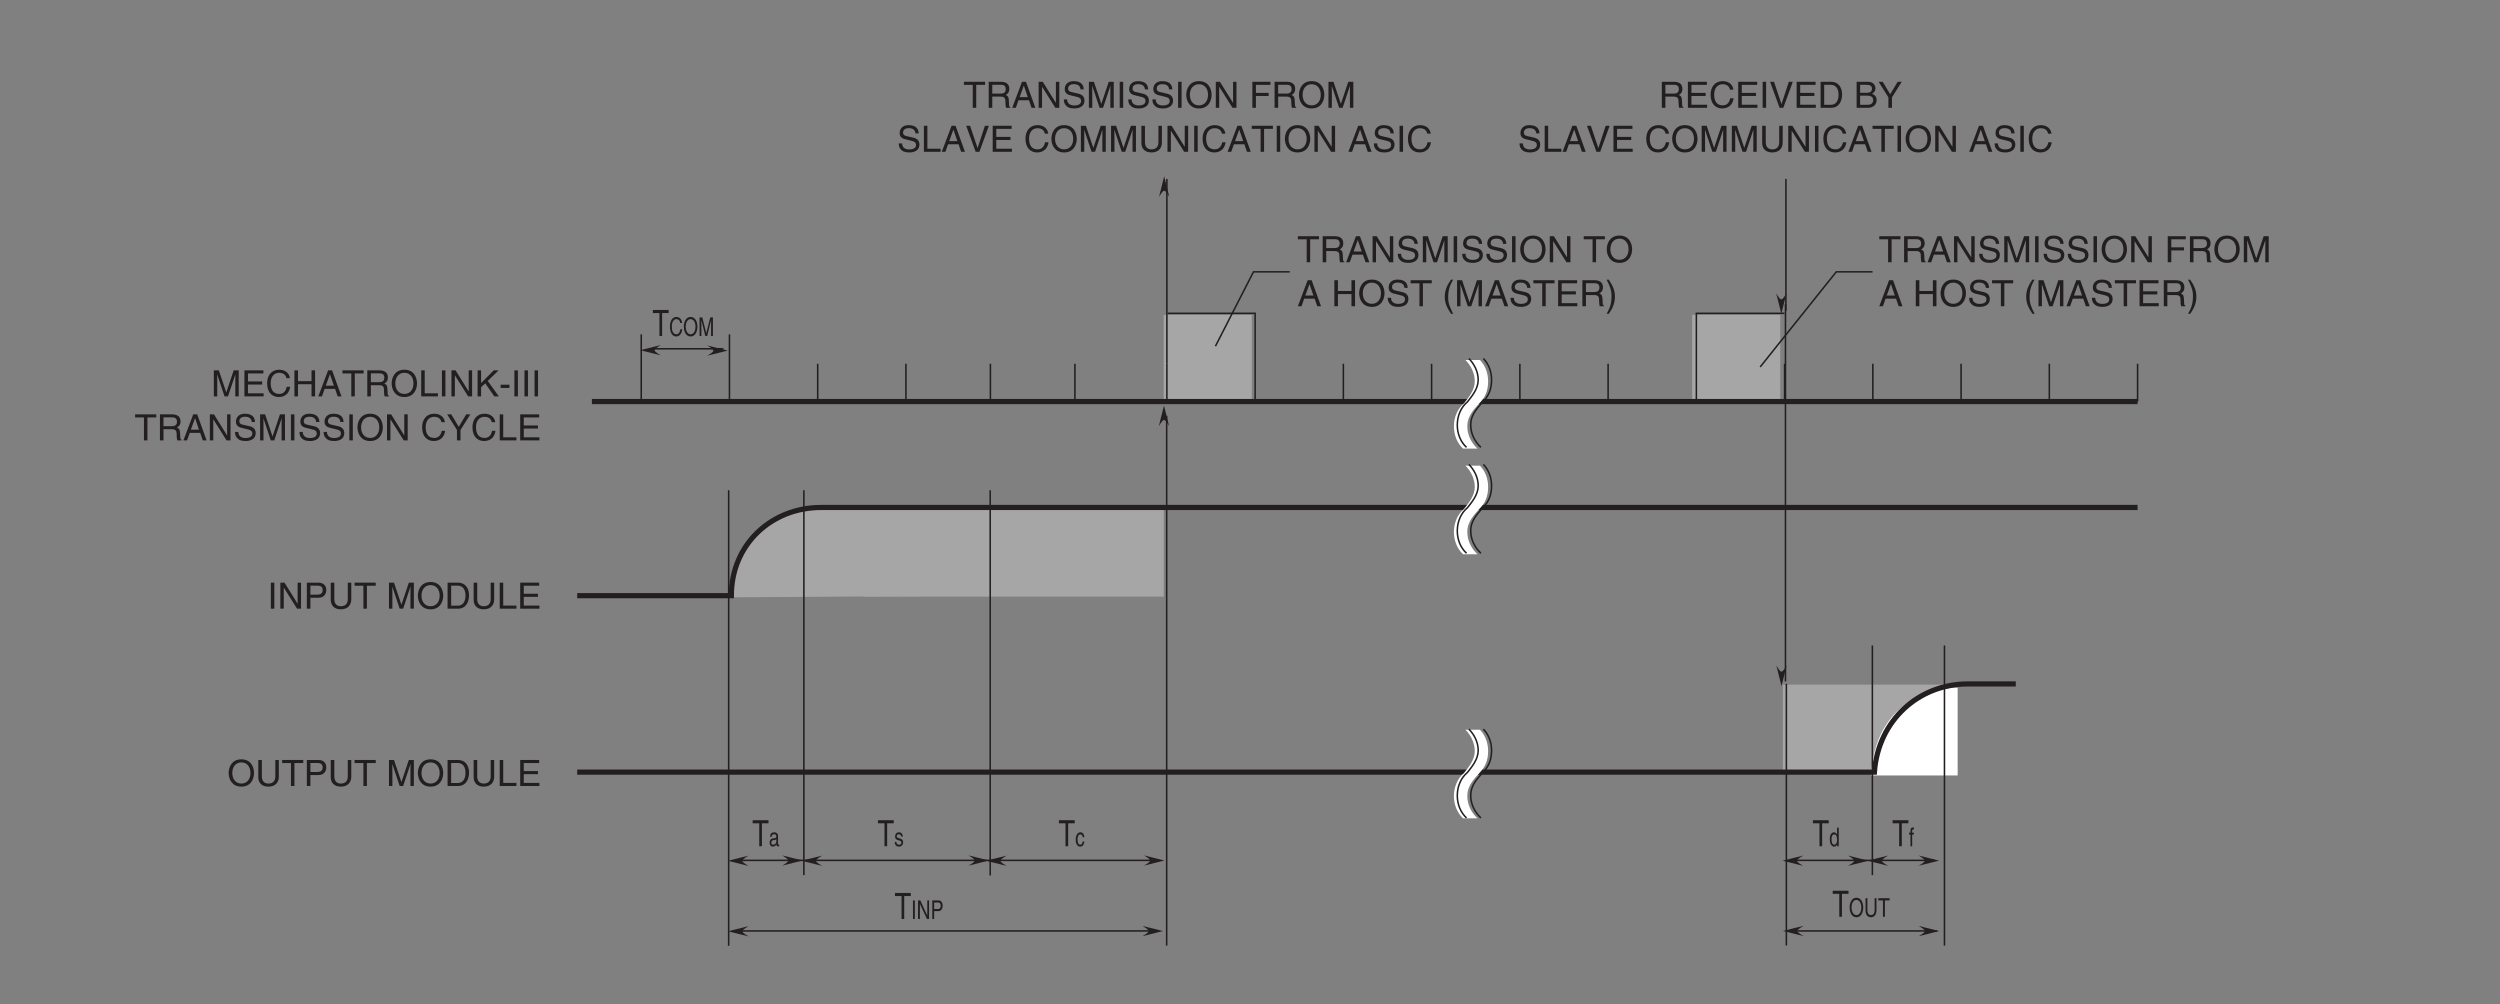 <?xml version="1.0" encoding="UTF-8"?>
<svg xmlns="http://www.w3.org/2000/svg" xmlns:xlink="http://www.w3.org/1999/xlink" width="481.89pt" height="193.55pt" viewBox="0 0 481.89 193.55" version="1.2">
<rect x="0" y="0" width="481.89" height="193.55" fill="#808080" stroke="none"/>
<defs>
<g>
<symbol overflow="visible" id="glyph0-0">
<path style="stroke:none;" d="M 0 0 L 3.5 0 L 3.5 -4.891 L 0 -4.891 Z M 1.75 -2.766 L 0.562 -4.547 L 2.938 -4.547 Z M 1.953 -2.438 L 3.141 -4.219 L 3.141 -0.656 Z M 0.562 -0.344 L 1.75 -2.125 L 2.938 -0.344 Z M 0.344 -4.219 L 1.531 -2.438 L 0.344 -0.656 Z M 0.344 -4.219 "/>
</symbol>
<symbol overflow="visible" id="glyph0-1">
<path style="stroke:none;" d="M 1.312 -5.016 L 0.641 -5.016 L 0.641 0 L 1.312 0 Z M 1.312 -5.016 "/>
</symbol>
<symbol overflow="visible" id="glyph0-2">
<path style="stroke:none;" d="M 3.859 -0.969 L 3.844 -0.969 L 1.328 -5.016 L 0.531 -5.016 L 0.531 0 L 1.188 0 L 1.188 -4.047 L 1.203 -4.047 L 3.75 0 L 4.516 0 L 4.516 -5.016 L 3.859 -5.016 Z M 3.859 -0.969 "/>
</symbol>
<symbol overflow="visible" id="glyph0-3">
<path style="stroke:none;" d="M 1.281 -4.438 L 2.656 -4.438 C 3.219 -4.438 3.641 -4.234 3.641 -3.594 C 3.641 -2.922 3.234 -2.703 2.625 -2.703 L 1.281 -2.703 Z M 1.281 -2.109 L 2.859 -2.109 C 3.953 -2.109 4.344 -2.906 4.344 -3.609 C 4.344 -4.422 3.781 -5.016 2.859 -5.016 L 0.594 -5.016 L 0.594 0 L 1.281 0 Z M 1.281 -2.109 "/>
</symbol>
<symbol overflow="visible" id="glyph0-4">
<path style="stroke:none;" d="M 3.828 -5.016 L 3.828 -1.844 C 3.828 -0.75 3.125 -0.469 2.5 -0.469 C 1.891 -0.469 1.234 -0.766 1.234 -1.859 L 1.234 -5.016 L 0.547 -5.016 L 0.547 -1.672 C 0.547 -0.734 1.125 0.125 2.484 0.125 C 3.859 0.125 4.5 -0.734 4.5 -1.766 L 4.5 -5.016 Z M 3.828 -5.016 "/>
</symbol>
<symbol overflow="visible" id="glyph0-5">
<path style="stroke:none;" d="M 0.094 -4.422 L 1.797 -4.422 L 1.797 0 L 2.469 0 L 2.469 -4.422 L 4.172 -4.422 L 4.172 -5.016 L 0.094 -5.016 Z M 0.094 -4.422 "/>
</symbol>
<symbol overflow="visible" id="glyph0-6">
<path style="stroke:none;" d=""/>
</symbol>
<symbol overflow="visible" id="glyph0-7">
<path style="stroke:none;" d="M 5.312 0 L 5.312 -5.016 L 4.344 -5.016 L 2.922 -0.781 L 2.906 -0.781 L 1.484 -5.016 L 0.516 -5.016 L 0.516 0 L 1.172 0 L 1.172 -2.969 C 1.172 -3.109 1.156 -3.75 1.156 -4.203 L 1.172 -4.203 L 2.578 0 L 3.25 0 L 4.656 -4.219 L 4.672 -4.219 C 4.672 -3.75 4.656 -3.109 4.656 -2.969 L 4.656 0 Z M 5.312 0 "/>
</symbol>
<symbol overflow="visible" id="glyph0-8">
<path style="stroke:none;" d="M 4.469 -2.5 C 4.469 -1.328 3.812 -0.469 2.719 -0.469 C 1.625 -0.469 0.969 -1.328 0.969 -2.5 C 0.969 -3.688 1.625 -4.547 2.719 -4.547 C 3.812 -4.547 4.469 -3.688 4.469 -2.5 Z M 5.156 -2.5 C 5.156 -3.594 4.594 -5.141 2.719 -5.141 C 0.844 -5.141 0.266 -3.594 0.266 -2.5 C 0.266 -1.422 0.844 0.125 2.719 0.125 C 4.594 0.125 5.156 -1.422 5.156 -2.5 Z M 5.156 -2.5 "/>
</symbol>
<symbol overflow="visible" id="glyph0-9">
<path style="stroke:none;" d="M 0.562 0 L 2.562 0 C 4.219 0 4.703 -1.453 4.703 -2.578 C 4.703 -4.016 3.906 -5.016 2.594 -5.016 L 0.562 -5.016 Z M 1.25 -4.438 L 2.5 -4.438 C 3.422 -4.438 4.016 -3.797 4.016 -2.531 C 4.016 -1.266 3.438 -0.578 2.562 -0.578 L 1.25 -0.578 Z M 1.25 -4.438 "/>
</symbol>
<symbol overflow="visible" id="glyph0-10">
<path style="stroke:none;" d="M 1.203 -5.016 L 0.531 -5.016 L 0.531 0 L 3.75 0 L 3.75 -0.594 L 1.203 -0.594 Z M 1.203 -5.016 "/>
</symbol>
<symbol overflow="visible" id="glyph0-11">
<path style="stroke:none;" d="M 4.297 -0.594 L 1.281 -0.594 L 1.281 -2.281 L 4.016 -2.281 L 4.016 -2.875 L 1.281 -2.875 L 1.281 -4.422 L 4.25 -4.422 L 4.25 -5.016 L 0.594 -5.016 L 0.594 0 L 4.297 0 Z M 4.297 -0.594 "/>
</symbol>
<symbol overflow="visible" id="glyph0-12">
<path style="stroke:none;" d="M 4.703 -3.5 C 4.609 -4.344 3.938 -5.141 2.641 -5.141 C 1.188 -5.141 0.312 -4.078 0.312 -2.531 C 0.312 -0.609 1.422 0.125 2.562 0.125 C 2.938 0.125 4.484 0.047 4.75 -1.844 L 4.094 -1.844 C 3.875 -0.672 3.109 -0.469 2.672 -0.469 C 1.422 -0.469 1 -1.375 1 -2.562 C 1 -3.875 1.734 -4.547 2.641 -4.547 C 3.125 -4.547 3.859 -4.391 4.047 -3.5 Z M 4.703 -3.5 "/>
</symbol>
<symbol overflow="visible" id="glyph0-13">
<path style="stroke:none;" d="M 3.828 -2.938 L 1.219 -2.938 L 1.219 -5.016 L 0.531 -5.016 L 0.531 0 L 1.219 0 L 1.219 -2.344 L 3.828 -2.344 L 3.828 0 L 4.516 0 L 4.516 -5.016 L 3.828 -5.016 Z M 3.828 -2.938 "/>
</symbol>
<symbol overflow="visible" id="glyph0-14">
<path style="stroke:none;" d="M 3.328 -1.453 L 3.828 0 L 4.562 0 L 2.75 -5.016 L 1.984 -5.016 L 0.094 0 L 0.797 0 L 1.312 -1.453 Z M 1.531 -2.062 L 2.328 -4.266 L 2.344 -4.266 L 3.094 -2.062 Z M 1.531 -2.062 "/>
</symbol>
<symbol overflow="visible" id="glyph0-15">
<path style="stroke:none;" d="M 1.297 -2.156 L 2.938 -2.156 C 3.75 -2.156 3.828 -1.672 3.828 -1.25 C 3.828 -1.062 3.844 -0.312 3.953 0 L 4.781 0 L 4.781 -0.109 C 4.562 -0.234 4.531 -0.328 4.531 -0.609 L 4.484 -1.516 C 4.453 -2.219 4.172 -2.344 3.891 -2.469 C 4.203 -2.656 4.578 -2.922 4.578 -3.672 C 4.578 -4.734 3.75 -5.016 2.938 -5.016 L 0.609 -5.016 L 0.609 0 L 1.297 0 Z M 1.297 -4.438 L 2.984 -4.438 C 3.312 -4.438 3.891 -4.375 3.891 -3.594 C 3.891 -2.859 3.359 -2.734 2.859 -2.734 L 1.297 -2.734 Z M 1.297 -4.438 "/>
</symbol>
<symbol overflow="visible" id="glyph0-16">
<path style="stroke:none;" d="M 1.203 -1.766 L 2 -2.516 L 3.75 0 L 4.625 0 L 2.484 -2.984 L 4.578 -5.016 L 3.641 -5.016 L 1.203 -2.578 L 1.203 -5.016 L 0.531 -5.016 L 0.531 0 L 1.203 0 Z M 1.203 -1.766 "/>
</symbol>
<symbol overflow="visible" id="glyph0-17">
<path style="stroke:none;" d="M 2.016 -2.25 L 0.312 -2.25 L 0.312 -1.625 L 2.016 -1.625 Z M 2.016 -2.25 "/>
</symbol>
<symbol overflow="visible" id="glyph0-18">
<path style="stroke:none;" d="M 4.188 -3.547 C 4.156 -4.094 3.984 -5.141 2.234 -5.141 C 1.016 -5.141 0.516 -4.375 0.516 -3.594 C 0.516 -2.719 1.25 -2.5 1.578 -2.422 L 2.609 -2.172 C 3.422 -1.984 3.672 -1.812 3.672 -1.297 C 3.672 -0.578 2.844 -0.453 2.359 -0.453 C 1.719 -0.453 0.984 -0.719 0.984 -1.625 L 0.344 -1.625 C 0.344 -1.156 0.422 -0.734 0.859 -0.344 C 1.078 -0.141 1.438 0.125 2.375 0.125 C 3.234 0.125 4.328 -0.203 4.328 -1.391 C 4.328 -2.172 3.844 -2.562 3.188 -2.719 L 1.766 -3.047 C 1.469 -3.125 1.172 -3.266 1.172 -3.688 C 1.172 -4.453 1.891 -4.562 2.312 -4.562 C 2.875 -4.562 3.516 -4.328 3.562 -3.547 Z M 4.188 -3.547 "/>
</symbol>
<symbol overflow="visible" id="glyph0-19">
<path style="stroke:none;" d="M 2.672 -2.016 L 4.562 -5.016 L 3.766 -5.016 L 2.328 -2.609 L 0.891 -5.016 L 0.094 -5.016 L 1.984 -2.016 L 1.984 0 L 2.672 0 Z M 2.672 -2.016 "/>
</symbol>
<symbol overflow="visible" id="glyph0-20">
<path style="stroke:none;" d="M 1.281 -2.281 L 3.734 -2.281 L 3.734 -2.875 L 1.281 -2.875 L 1.281 -4.422 L 4.078 -4.422 L 4.078 -5.016 L 0.594 -5.016 L 0.594 0 L 1.281 0 Z M 1.281 -2.281 "/>
</symbol>
<symbol overflow="visible" id="glyph0-21">
<path style="stroke:none;" d="M 2.344 -0.734 L 2.328 -0.734 L 0.891 -5.016 L 0.141 -5.016 L 1.969 0 L 2.688 0 L 4.516 -5.016 L 3.75 -5.016 Z M 2.344 -0.734 "/>
</symbol>
<symbol overflow="visible" id="glyph0-22">
<path style="stroke:none;" d="M 1.188 -4.438 L 2.422 -4.438 C 3.172 -4.438 3.469 -4.172 3.469 -3.703 C 3.469 -3.094 3.062 -2.891 2.422 -2.891 L 1.188 -2.891 Z M 0.516 0 L 2.672 0 C 3.781 0 4.375 -0.672 4.375 -1.484 C 4.375 -2.344 3.797 -2.562 3.469 -2.703 C 4.016 -2.969 4.141 -3.422 4.141 -3.75 C 4.141 -4.438 3.656 -5.016 2.719 -5.016 L 0.516 -5.016 Z M 1.188 -2.344 L 2.531 -2.344 C 3.078 -2.344 3.703 -2.203 3.703 -1.5 C 3.703 -0.938 3.344 -0.578 2.641 -0.578 L 1.188 -0.578 Z M 1.188 -2.344 "/>
</symbol>
<symbol overflow="visible" id="glyph0-23">
<path style="stroke:none;" d="M 1.656 -5.125 C 0.906 -4.047 0.469 -3.047 0.469 -1.828 C 0.469 -0.516 0.953 0.359 1.672 1.453 L 2.094 1.453 C 1.531 0.344 1.125 -0.5 1.125 -1.656 C 1.125 -3.328 1.484 -4 2.078 -5.125 Z M 1.656 -5.125 "/>
</symbol>
<symbol overflow="visible" id="glyph0-24">
<path style="stroke:none;" d="M 0.672 1.453 C 1.422 0.375 1.844 -0.625 1.844 -1.844 C 1.844 -3.156 1.375 -4.031 0.656 -5.125 L 0.234 -5.125 C 0.797 -4.016 1.188 -3.172 1.188 -2.016 C 1.188 -0.344 0.844 0.328 0.25 1.453 Z M 0.672 1.453 "/>
</symbol>
<symbol overflow="visible" id="glyph1-0">
<path style="stroke:none;" d="M 0 0 L 2.625 0 L 2.625 -4.891 L 0 -4.891 Z M 1.312 -2.766 L 0.422 -4.547 L 2.203 -4.547 Z M 1.469 -2.438 L 2.359 -4.219 L 2.359 -0.656 Z M 0.422 -0.344 L 1.312 -2.125 L 2.203 -0.344 Z M 0.266 -4.219 L 1.156 -2.438 L 0.266 -0.656 Z M 0.266 -4.219 "/>
</symbol>
<symbol overflow="visible" id="glyph1-1">
<path style="stroke:none;" d="M 0.078 -4.422 L 1.344 -4.422 L 1.344 0 L 1.859 0 L 1.859 -4.422 L 3.125 -4.422 L 3.125 -5.016 L 0.078 -5.016 Z M 0.078 -4.422 "/>
</symbol>
<symbol overflow="visible" id="glyph2-0">
<path style="stroke:none;" d="M 0 0 L 1.859 0 L 1.859 -3.484 L 0 -3.484 Z M 0.938 -1.969 L 0.297 -3.234 L 1.562 -3.234 Z M 1.047 -1.75 L 1.688 -3.016 L 1.688 -0.469 Z M 0.297 -0.25 L 0.938 -1.516 L 1.562 -0.25 Z M 0.188 -3.016 L 0.828 -1.75 L 0.188 -0.469 Z M 0.188 -3.016 "/>
</symbol>
<symbol overflow="visible" id="glyph2-1">
<path style="stroke:none;" d="M 0.703 -3.578 L 0.344 -3.578 L 0.344 0 L 0.703 0 Z M 0.703 -3.578 "/>
</symbol>
<symbol overflow="visible" id="glyph2-2">
<path style="stroke:none;" d="M 2.062 -0.688 L 2.047 -0.688 L 0.719 -3.578 L 0.281 -3.578 L 0.281 0 L 0.641 0 L 0.641 -2.891 L 2 0 L 2.406 0 L 2.406 -3.578 L 2.062 -3.578 Z M 2.062 -0.688 "/>
</symbol>
<symbol overflow="visible" id="glyph2-3">
<path style="stroke:none;" d="M 0.688 -3.172 L 1.422 -3.172 C 1.719 -3.172 1.953 -3.016 1.953 -2.562 C 1.953 -2.078 1.734 -1.922 1.406 -1.922 L 0.688 -1.922 Z M 0.688 -1.516 L 1.531 -1.516 C 2.109 -1.516 2.328 -2.078 2.328 -2.578 C 2.328 -3.156 2.031 -3.578 1.531 -3.578 L 0.328 -3.578 L 0.328 0 L 0.688 0 Z M 0.688 -1.516 "/>
</symbol>
<symbol overflow="visible" id="glyph2-4">
<path style="stroke:none;" d="M 1.672 -1.859 C 1.672 -2 1.625 -2.688 0.922 -2.688 C 0.531 -2.688 0.188 -2.422 0.188 -1.844 C 0.188 -1.484 0.359 -1.312 0.641 -1.219 L 1.016 -1.094 C 1.297 -1 1.406 -0.922 1.406 -0.719 C 1.406 -0.422 1.188 -0.297 0.953 -0.297 C 0.5 -0.297 0.453 -0.641 0.438 -0.844 L 0.125 -0.844 C 0.125 -0.516 0.188 0.078 0.953 0.078 C 1.406 0.078 1.734 -0.25 1.734 -0.781 C 1.734 -1.141 1.594 -1.344 1.188 -1.469 L 0.859 -1.578 C 0.594 -1.672 0.5 -1.719 0.5 -1.938 C 0.5 -2.266 0.781 -2.297 0.891 -2.297 C 1.297 -2.297 1.344 -2.031 1.359 -1.859 Z M 1.672 -1.859 "/>
</symbol>
<symbol overflow="visible" id="glyph2-5">
<path style="stroke:none;" d="M 1.781 -1.734 C 1.75 -2.188 1.562 -2.688 1.047 -2.688 C 0.406 -2.688 0.109 -2.031 0.109 -1.234 C 0.109 -0.484 0.438 0.078 0.984 0.078 C 1.562 0.078 1.75 -0.516 1.781 -0.922 L 1.469 -0.922 C 1.406 -0.516 1.219 -0.297 1 -0.297 C 0.547 -0.297 0.469 -0.859 0.469 -1.312 C 0.469 -1.766 0.594 -2.281 1 -2.281 C 1.281 -2.281 1.422 -2.078 1.469 -1.734 Z M 1.781 -1.734 "/>
</symbol>
<symbol overflow="visible" id="glyph2-6">
<path style="stroke:none;" d="M 0.531 -1.812 C 0.562 -2.016 0.609 -2.312 0.984 -2.312 C 1.297 -2.312 1.438 -2.172 1.438 -1.891 C 1.438 -1.641 1.344 -1.594 1.266 -1.578 L 0.734 -1.5 C 0.188 -1.406 0.141 -0.891 0.141 -0.672 C 0.141 -0.234 0.391 0.078 0.75 0.078 C 1.125 0.078 1.328 -0.172 1.453 -0.344 C 1.469 -0.156 1.516 0.047 1.797 0.047 C 1.875 0.047 1.922 0.016 1.984 0 L 1.984 -0.312 C 1.938 -0.312 1.906 -0.297 1.875 -0.297 C 1.797 -0.297 1.766 -0.344 1.766 -0.453 L 1.766 -1.953 C 1.766 -2.625 1.188 -2.688 1.031 -2.688 C 0.562 -2.688 0.25 -2.438 0.234 -1.812 Z M 1.438 -0.906 C 1.438 -0.547 1.141 -0.297 0.828 -0.297 C 0.578 -0.297 0.469 -0.453 0.469 -0.75 C 0.469 -1.078 0.734 -1.141 0.891 -1.172 C 1.297 -1.234 1.375 -1.281 1.438 -1.328 Z M 1.438 -0.906 "/>
</symbol>
<symbol overflow="visible" id="glyph2-7">
<path style="stroke:none;" d="M 2.391 -1.797 C 2.391 -0.953 2.031 -0.328 1.453 -0.328 C 0.875 -0.328 0.516 -0.953 0.516 -1.797 C 0.516 -2.625 0.875 -3.25 1.453 -3.25 C 2.031 -3.25 2.391 -2.625 2.391 -1.797 Z M 2.766 -1.797 C 2.766 -2.562 2.453 -3.672 1.453 -3.672 C 0.453 -3.672 0.141 -2.562 0.141 -1.797 C 0.141 -1.016 0.453 0.094 1.453 0.094 C 2.453 0.094 2.766 -1.016 2.766 -1.797 Z M 2.766 -1.797 "/>
</symbol>
<symbol overflow="visible" id="glyph2-8">
<path style="stroke:none;" d="M 2.047 -3.578 L 2.047 -1.312 C 2.047 -0.531 1.672 -0.328 1.344 -0.328 C 1.016 -0.328 0.656 -0.547 0.656 -1.328 L 0.656 -3.578 L 0.297 -3.578 L 0.297 -1.188 C 0.297 -0.516 0.609 0.094 1.328 0.094 C 2.062 0.094 2.406 -0.516 2.406 -1.25 L 2.406 -3.578 Z M 2.047 -3.578 "/>
</symbol>
<symbol overflow="visible" id="glyph2-9">
<path style="stroke:none;" d="M 0.047 -3.156 L 0.953 -3.156 L 0.953 0 L 1.328 0 L 1.328 -3.156 L 2.234 -3.156 L 2.234 -3.578 L 0.047 -3.578 Z M 0.047 -3.156 "/>
</symbol>
<symbol overflow="visible" id="glyph2-10">
<path style="stroke:none;" d="M 0.984 -2.25 L 0.984 -2.609 L 0.656 -2.609 L 0.656 -2.938 C 0.656 -3.141 0.703 -3.234 0.844 -3.234 C 0.891 -3.234 0.938 -3.234 0.984 -3.219 L 0.984 -3.625 C 0.922 -3.625 0.875 -3.625 0.828 -3.625 C 0.516 -3.625 0.328 -3.453 0.328 -3.062 L 0.328 -2.609 L 0.047 -2.609 L 0.047 -2.25 L 0.328 -2.25 L 0.328 0 L 0.656 0 L 0.656 -2.25 Z M 0.984 -2.25 "/>
</symbol>
<symbol overflow="visible" id="glyph2-11">
<path style="stroke:none;" d="M 1.859 -3.578 L 1.531 -3.578 L 1.531 -2.234 C 1.453 -2.391 1.297 -2.688 0.938 -2.688 C 0.422 -2.688 0.125 -2.109 0.125 -1.375 C 0.125 -0.75 0.328 0.078 0.984 0.078 C 1.188 0.078 1.406 0 1.547 -0.359 L 1.547 0 L 1.859 0 Z M 0.469 -1.312 C 0.469 -1.641 0.5 -2.281 1 -2.281 C 1.484 -2.281 1.531 -1.609 1.531 -1.188 C 1.531 -0.484 1.203 -0.297 1 -0.297 C 0.641 -0.297 0.469 -0.734 0.469 -1.312 Z M 0.469 -1.312 "/>
</symbol>
<symbol overflow="visible" id="glyph2-12">
<path style="stroke:none;" d="M 2.516 -2.5 C 2.469 -3.094 2.109 -3.672 1.422 -3.672 C 0.641 -3.672 0.172 -2.906 0.172 -1.812 C 0.172 -0.438 0.766 0.094 1.375 0.094 C 1.578 0.094 2.391 0.031 2.547 -1.312 L 2.188 -1.312 C 2.062 -0.484 1.656 -0.328 1.422 -0.328 C 0.766 -0.328 0.531 -0.984 0.531 -1.828 C 0.531 -2.766 0.938 -3.25 1.422 -3.25 C 1.672 -3.25 2.062 -3.125 2.172 -2.5 Z M 2.516 -2.5 "/>
</symbol>
<symbol overflow="visible" id="glyph2-13">
<path style="stroke:none;" d="M 2.844 0 L 2.844 -3.578 L 2.328 -3.578 L 1.562 -0.547 L 0.797 -3.578 L 0.266 -3.578 L 0.266 0 L 0.625 0 L 0.625 -2.109 C 0.625 -2.219 0.609 -2.672 0.609 -3 L 0.625 -3 L 1.375 0 L 1.734 0 L 2.484 -3 L 2.5 -3 C 2.5 -2.672 2.484 -2.219 2.484 -2.109 L 2.484 0 Z M 2.844 0 "/>
</symbol>
</g>
</defs>
<g id="surface1">
<path style=" stroke:none;fill-rule:nonzero;fill:rgb(65.501%,64.873%,65.028%);fill-opacity:1;" d="M 343.656 148.934 L 377.148 148.934 L 377.148 131.965 L 343.656 131.965 Z M 343.656 148.934 "/>
<path style=" stroke:none;fill-rule:nonzero;fill:rgb(100%,100%,100%);fill-opacity:1;" d="M 360.664 149.473 C 361.641 132.125 377.348 132.562 377.348 132.562 L 377.348 149.473 L 360.664 149.473 "/>
<g style="fill:rgb(13.73%,12.16%,12.549%);fill-opacity:1;">
  <use xlink:href="#glyph0-1" x="51.568" y="117.326"/>
  <use xlink:href="#glyph0-2" x="53.509" y="117.326"/>
  <use xlink:href="#glyph0-3" x="58.551" y="117.326"/>
  <use xlink:href="#glyph0-4" x="63.21" y="117.326"/>
  <use xlink:href="#glyph0-5" x="68.252" y="117.326"/>
  <use xlink:href="#glyph0-6" x="72.519" y="117.326"/>
  <use xlink:href="#glyph0-7" x="74.46" y="117.326"/>
  <use xlink:href="#glyph0-8" x="80.278" y="117.326"/>
  <use xlink:href="#glyph0-9" x="85.711" y="117.326"/>
  <use xlink:href="#glyph0-4" x="90.754" y="117.326"/>
  <use xlink:href="#glyph0-10" x="95.796" y="117.326"/>
  <use xlink:href="#glyph0-11" x="99.679" y="117.326"/>
</g>
<g style="fill:rgb(13.73%,12.16%,12.549%);fill-opacity:1;">
  <use xlink:href="#glyph0-8" x="43.809" y="151.505"/>
  <use xlink:href="#glyph0-4" x="49.242" y="151.505"/>
  <use xlink:href="#glyph0-5" x="54.284" y="151.505"/>
  <use xlink:href="#glyph0-3" x="58.552" y="151.505"/>
  <use xlink:href="#glyph0-4" x="63.21" y="151.505"/>
  <use xlink:href="#glyph0-5" x="68.252" y="151.505"/>
  <use xlink:href="#glyph0-6" x="72.519" y="151.505"/>
  <use xlink:href="#glyph0-7" x="74.461" y="151.505"/>
  <use xlink:href="#glyph0-8" x="80.278" y="151.505"/>
  <use xlink:href="#glyph0-9" x="85.711" y="151.505"/>
  <use xlink:href="#glyph0-4" x="90.754" y="151.505"/>
  <use xlink:href="#glyph0-10" x="95.796" y="151.505"/>
  <use xlink:href="#glyph0-11" x="99.679" y="151.505"/>
</g>
<g style="fill:rgb(13.73%,12.16%,12.549%);fill-opacity:1;">
  <use xlink:href="#glyph0-7" x="40.701" y="76.406"/>
  <use xlink:href="#glyph0-11" x="46.519" y="76.406"/>
  <use xlink:href="#glyph0-12" x="51.177" y="76.406"/>
  <use xlink:href="#glyph0-13" x="56.219" y="76.406"/>
  <use xlink:href="#glyph0-14" x="61.261" y="76.406"/>
  <use xlink:href="#glyph0-5" x="65.92" y="76.406"/>
  <use xlink:href="#glyph0-15" x="70.187" y="76.406"/>
  <use xlink:href="#glyph0-8" x="75.229" y="76.406"/>
  <use xlink:href="#glyph0-10" x="80.662" y="76.406"/>
  <use xlink:href="#glyph0-1" x="84.545" y="76.406"/>
  <use xlink:href="#glyph0-2" x="86.487" y="76.406"/>
  <use xlink:href="#glyph0-16" x="91.529" y="76.406"/>
  <use xlink:href="#glyph0-17" x="96.187" y="76.406"/>
  <use xlink:href="#glyph0-1" x="98.513" y="76.406"/>
  <use xlink:href="#glyph0-1" x="100.454" y="76.406"/>
  <use xlink:href="#glyph0-1" x="102.396" y="76.406"/>
</g>
<g style="fill:rgb(13.73%,12.16%,12.549%);fill-opacity:1;">
  <use xlink:href="#glyph0-5" x="25.951" y="84.887"/>
  <use xlink:href="#glyph0-15" x="30.219" y="84.887"/>
  <use xlink:href="#glyph0-14" x="35.261" y="84.887"/>
  <use xlink:href="#glyph0-2" x="39.919" y="84.887"/>
  <use xlink:href="#glyph0-18" x="44.961" y="84.887"/>
  <use xlink:href="#glyph0-7" x="49.619" y="84.887"/>
  <use xlink:href="#glyph0-1" x="55.437" y="84.887"/>
  <use xlink:href="#glyph0-18" x="57.378" y="84.887"/>
  <use xlink:href="#glyph0-18" x="62.037" y="84.887"/>
  <use xlink:href="#glyph0-1" x="66.695" y="84.887"/>
  <use xlink:href="#glyph0-8" x="68.636" y="84.887"/>
  <use xlink:href="#glyph0-2" x="74.07" y="84.887"/>
  <use xlink:href="#glyph0-6" x="79.112" y="84.887"/>
  <use xlink:href="#glyph0-12" x="81.053" y="84.887"/>
  <use xlink:href="#glyph0-19" x="86.096" y="84.887"/>
  <use xlink:href="#glyph0-12" x="90.754" y="84.887"/>
  <use xlink:href="#glyph0-10" x="95.796" y="84.887"/>
  <use xlink:href="#glyph0-11" x="99.679" y="84.887"/>
</g>
<g style="fill:rgb(13.73%,12.16%,12.549%);fill-opacity:1;">
  <use xlink:href="#glyph0-5" x="185.704" y="20.781"/>
  <use xlink:href="#glyph0-15" x="189.971" y="20.781"/>
  <use xlink:href="#glyph0-14" x="195.013" y="20.781"/>
  <use xlink:href="#glyph0-2" x="199.672" y="20.781"/>
  <use xlink:href="#glyph0-18" x="204.714" y="20.781"/>
  <use xlink:href="#glyph0-7" x="209.372" y="20.781"/>
  <use xlink:href="#glyph0-1" x="215.189" y="20.781"/>
  <use xlink:href="#glyph0-18" x="217.131" y="20.781"/>
  <use xlink:href="#glyph0-18" x="221.789" y="20.781"/>
  <use xlink:href="#glyph0-1" x="226.447" y="20.781"/>
  <use xlink:href="#glyph0-8" x="228.389" y="20.781"/>
  <use xlink:href="#glyph0-2" x="233.822" y="20.781"/>
  <use xlink:href="#glyph0-6" x="238.864" y="20.781"/>
  <use xlink:href="#glyph0-20" x="240.806" y="20.781"/>
  <use xlink:href="#glyph0-15" x="245.073" y="20.781"/>
  <use xlink:href="#glyph0-8" x="250.115" y="20.781"/>
  <use xlink:href="#glyph0-7" x="255.549" y="20.781"/>
  <use xlink:href="#glyph0-6" x="261.366" y="20.781"/>
</g>
<g style="fill:rgb(13.73%,12.16%,12.549%);fill-opacity:1;">
  <use xlink:href="#glyph0-18" x="172.897" y="29.261"/>
  <use xlink:href="#glyph0-10" x="177.555" y="29.261"/>
  <use xlink:href="#glyph0-14" x="181.438" y="29.261"/>
  <use xlink:href="#glyph0-21" x="186.096" y="29.261"/>
  <use xlink:href="#glyph0-11" x="190.755" y="29.261"/>
  <use xlink:href="#glyph0-6" x="195.413" y="29.261"/>
  <use xlink:href="#glyph0-12" x="197.354" y="29.261"/>
  <use xlink:href="#glyph0-8" x="202.397" y="29.261"/>
  <use xlink:href="#glyph0-7" x="207.83" y="29.261"/>
  <use xlink:href="#glyph0-7" x="213.647" y="29.261"/>
  <use xlink:href="#glyph0-4" x="219.465" y="29.261"/>
  <use xlink:href="#glyph0-2" x="224.507" y="29.261"/>
  <use xlink:href="#glyph0-1" x="229.549" y="29.261"/>
  <use xlink:href="#glyph0-12" x="231.491" y="29.261"/>
  <use xlink:href="#glyph0-14" x="236.533" y="29.261"/>
  <use xlink:href="#glyph0-5" x="241.191" y="29.261"/>
  <use xlink:href="#glyph0-1" x="245.458" y="29.261"/>
  <use xlink:href="#glyph0-8" x="247.4" y="29.261"/>
  <use xlink:href="#glyph0-2" x="252.833" y="29.261"/>
  <use xlink:href="#glyph0-6" x="257.876" y="29.261"/>
  <use xlink:href="#glyph0-14" x="259.817" y="29.261"/>
  <use xlink:href="#glyph0-18" x="264.475" y="29.261"/>
  <use xlink:href="#glyph0-1" x="269.133" y="29.261"/>
  <use xlink:href="#glyph0-12" x="271.075" y="29.261"/>
</g>
<g style="fill:rgb(13.73%,12.16%,12.549%);fill-opacity:1;">
  <use xlink:href="#glyph0-15" x="319.716" y="20.781"/>
  <use xlink:href="#glyph0-11" x="324.758" y="20.781"/>
  <use xlink:href="#glyph0-12" x="329.416" y="20.781"/>
  <use xlink:href="#glyph0-11" x="334.458" y="20.781"/>
  <use xlink:href="#glyph0-1" x="339.117" y="20.781"/>
  <use xlink:href="#glyph0-21" x="341.058" y="20.781"/>
  <use xlink:href="#glyph0-11" x="345.716" y="20.781"/>
  <use xlink:href="#glyph0-9" x="350.374" y="20.781"/>
  <use xlink:href="#glyph0-6" x="355.417" y="20.781"/>
  <use xlink:href="#glyph0-22" x="357.358" y="20.781"/>
  <use xlink:href="#glyph0-19" x="362.016" y="20.781"/>
  <use xlink:href="#glyph0-6" x="366.675" y="20.781"/>
</g>
<g style="fill:rgb(13.73%,12.16%,12.549%);fill-opacity:1;">
  <use xlink:href="#glyph0-18" x="292.556" y="29.261"/>
  <use xlink:href="#glyph0-10" x="297.214" y="29.261"/>
  <use xlink:href="#glyph0-14" x="301.097" y="29.261"/>
  <use xlink:href="#glyph0-21" x="305.755" y="29.261"/>
  <use xlink:href="#glyph0-11" x="310.413" y="29.261"/>
  <use xlink:href="#glyph0-6" x="315.072" y="29.261"/>
  <use xlink:href="#glyph0-12" x="317.013" y="29.261"/>
  <use xlink:href="#glyph0-8" x="322.055" y="29.261"/>
  <use xlink:href="#glyph0-7" x="327.489" y="29.261"/>
  <use xlink:href="#glyph0-7" x="333.306" y="29.261"/>
  <use xlink:href="#glyph0-4" x="339.124" y="29.261"/>
  <use xlink:href="#glyph0-2" x="344.166" y="29.261"/>
  <use xlink:href="#glyph0-1" x="349.208" y="29.261"/>
  <use xlink:href="#glyph0-12" x="351.15" y="29.261"/>
  <use xlink:href="#glyph0-14" x="356.192" y="29.261"/>
  <use xlink:href="#glyph0-5" x="360.85" y="29.261"/>
  <use xlink:href="#glyph0-1" x="365.117" y="29.261"/>
  <use xlink:href="#glyph0-8" x="367.059" y="29.261"/>
  <use xlink:href="#glyph0-2" x="372.492" y="29.261"/>
  <use xlink:href="#glyph0-6" x="377.534" y="29.261"/>
  <use xlink:href="#glyph0-14" x="379.476" y="29.261"/>
  <use xlink:href="#glyph0-18" x="384.134" y="29.261"/>
  <use xlink:href="#glyph0-1" x="388.792" y="29.261"/>
  <use xlink:href="#glyph0-12" x="390.734" y="29.261"/>
</g>
<path style=" stroke:none;fill-rule:nonzero;fill:rgb(65.501%,64.873%,65.028%);fill-opacity:1;" d="M 141.078 115.137 C 141.078 105.77 148.676 98.168 158.047 98.168 L 182.367 98.168 L 182.367 114.859 "/>
<path style=" stroke:none;fill-rule:nonzero;fill:rgb(65.501%,64.873%,65.028%);fill-opacity:1;" d="M 224.312 77.672 L 241.285 77.672 L 241.285 60.703 L 224.312 60.703 Z M 224.312 77.672 "/>
<g style="fill:rgb(13.73%,12.16%,12.549%);fill-opacity:1;">
  <use xlink:href="#glyph1-1" x="172.435" y="177.14"/>
</g>
<g style="fill:rgb(13.73%,12.16%,12.549%);fill-opacity:1;">
  <use xlink:href="#glyph2-1" x="175.636" y="177.14"/>
  <use xlink:href="#glyph2-2" x="176.676" y="177.14"/>
  <use xlink:href="#glyph2-3" x="179.377" y="177.14"/>
</g>
<path style=" stroke:none;fill-rule:nonzero;fill:rgb(13.73%,12.16%,12.549%);fill-opacity:1;" d="M 144.289 180.5 L 140.328 179.508 L 144.289 178.52 C 142.699 179.508 142.746 179.551 144.289 180.5 "/>
<g style="fill:rgb(13.73%,12.16%,12.549%);fill-opacity:1;">
  <use xlink:href="#glyph0-5" x="250.076" y="50.548"/>
  <use xlink:href="#glyph0-15" x="254.343" y="50.548"/>
  <use xlink:href="#glyph0-14" x="259.385" y="50.548"/>
  <use xlink:href="#glyph0-2" x="264.043" y="50.548"/>
  <use xlink:href="#glyph0-18" x="269.086" y="50.548"/>
  <use xlink:href="#glyph0-7" x="273.744" y="50.548"/>
  <use xlink:href="#glyph0-1" x="279.561" y="50.548"/>
  <use xlink:href="#glyph0-18" x="281.503" y="50.548"/>
  <use xlink:href="#glyph0-18" x="286.161" y="50.548"/>
  <use xlink:href="#glyph0-1" x="290.819" y="50.548"/>
  <use xlink:href="#glyph0-8" x="292.761" y="50.548"/>
  <use xlink:href="#glyph0-2" x="298.194" y="50.548"/>
  <use xlink:href="#glyph0-6" x="303.236" y="50.548"/>
  <use xlink:href="#glyph0-5" x="305.178" y="50.548"/>
  <use xlink:href="#glyph0-8" x="309.445" y="50.548"/>
  <use xlink:href="#glyph0-6" x="314.878" y="50.548"/>
</g>
<g style="fill:rgb(13.73%,12.16%,12.549%);fill-opacity:1;">
  <use xlink:href="#glyph0-14" x="250.076" y="59.029"/>
  <use xlink:href="#glyph0-6" x="254.734" y="59.029"/>
  <use xlink:href="#glyph0-13" x="256.675" y="59.029"/>
  <use xlink:href="#glyph0-8" x="261.718" y="59.029"/>
  <use xlink:href="#glyph0-18" x="267.151" y="59.029"/>
  <use xlink:href="#glyph0-5" x="271.809" y="59.029"/>
  <use xlink:href="#glyph0-6" x="276.076" y="59.029"/>
  <use xlink:href="#glyph0-23" x="278.018" y="59.029"/>
  <use xlink:href="#glyph0-7" x="280.343" y="59.029"/>
  <use xlink:href="#glyph0-14" x="286.161" y="59.029"/>
  <use xlink:href="#glyph0-18" x="290.819" y="59.029"/>
  <use xlink:href="#glyph0-5" x="295.477" y="59.029"/>
  <use xlink:href="#glyph0-11" x="299.744" y="59.029"/>
  <use xlink:href="#glyph0-15" x="304.402" y="59.029"/>
  <use xlink:href="#glyph0-24" x="309.445" y="59.029"/>
</g>
<path style="fill:none;stroke-width:3;stroke-linecap:butt;stroke-linejoin:miter;stroke:rgb(13.73%,12.16%,12.549%);stroke-opacity:1;stroke-miterlimit:4;" d="M 1401.022 1157.015 L 1401.022 1286.534 " transform="matrix(0.1,0,0,-0.1,0.504,193.101)"/>
<path style="fill:none;stroke-width:3;stroke-linecap:butt;stroke-linejoin:miter;stroke:rgb(13.73%,12.16%,12.549%);stroke-opacity:1;stroke-miterlimit:4;" d="M 1230.979 1157.015 L 1230.979 1286.534 " transform="matrix(0.1,0,0,-0.1,0.504,193.101)"/>
<path style="fill:none;stroke-width:3;stroke-linecap:butt;stroke-linejoin:miter;stroke:rgb(13.73%,12.16%,12.549%);stroke-opacity:1;stroke-miterlimit:4;" d="M 1571.104 1157.015 L 1571.104 1229.801 " transform="matrix(0.1,0,0,-0.1,0.504,193.101)"/>
<path style="fill:none;stroke-width:3;stroke-linecap:butt;stroke-linejoin:miter;stroke:rgb(13.73%,12.16%,12.549%);stroke-opacity:1;stroke-miterlimit:4;" d="M 2244.189 1157.015 L 2244.189 1229.801 " transform="matrix(0.1,0,0,-0.1,0.504,193.101)"/>
<path style="fill:none;stroke-width:3;stroke-linecap:butt;stroke-linejoin:miter;stroke:rgb(13.73%,12.16%,12.549%);stroke-opacity:1;stroke-miterlimit:4;" d="M 2414.31 1157.015 L 2414.31 1327.057 L 2245.716 1327.057 " transform="matrix(0.1,0,0,-0.1,0.504,193.101)"/>
<path style="fill:none;stroke-width:3;stroke-linecap:butt;stroke-linejoin:miter;stroke:rgb(13.73%,12.16%,12.549%);stroke-opacity:1;stroke-miterlimit:4;" d="M 2584.392 1157.015 L 2584.392 1229.801 " transform="matrix(0.1,0,0,-0.1,0.504,193.101)"/>
<path style="fill:none;stroke-width:3;stroke-linecap:butt;stroke-linejoin:miter;stroke:rgb(13.73%,12.16%,12.549%);stroke-opacity:1;stroke-miterlimit:4;" d="M 2754.474 1157.015 L 2754.474 1229.801 " transform="matrix(0.1,0,0,-0.1,0.504,193.101)"/>
<path style="fill:none;stroke-width:3;stroke-linecap:butt;stroke-linejoin:miter;stroke:rgb(13.73%,12.16%,12.549%);stroke-opacity:1;stroke-miterlimit:4;" d="M 2924.595 1157.015 L 2924.595 1229.801 " transform="matrix(0.1,0,0,-0.1,0.504,193.101)"/>
<path style="fill:none;stroke-width:3;stroke-linecap:butt;stroke-linejoin:miter;stroke:rgb(13.73%,12.16%,12.549%);stroke-opacity:1;stroke-miterlimit:4;" d="M 3434.88 1157.015 L 3434.88 1229.801 " transform="matrix(0.1,0,0,-0.1,0.504,193.101)"/>
<path style="fill:none;stroke-width:3;stroke-linecap:butt;stroke-linejoin:miter;stroke:rgb(13.73%,12.16%,12.549%);stroke-opacity:1;stroke-miterlimit:4;" d="M 3604.962 1157.015 L 3604.962 1229.801 " transform="matrix(0.1,0,0,-0.1,0.504,193.101)"/>
<path style="fill:none;stroke-width:3;stroke-linecap:butt;stroke-linejoin:miter;stroke:rgb(13.73%,12.16%,12.549%);stroke-opacity:1;stroke-miterlimit:4;" d="M 3775.084 1157.015 L 3775.084 1229.801 " transform="matrix(0.1,0,0,-0.1,0.504,193.101)"/>
<path style="fill:none;stroke-width:3;stroke-linecap:butt;stroke-linejoin:miter;stroke:rgb(13.73%,12.16%,12.549%);stroke-opacity:1;stroke-miterlimit:4;" d="M 3945.166 1157.015 L 3945.166 1229.801 " transform="matrix(0.1,0,0,-0.1,0.504,193.101)"/>
<path style="fill:none;stroke-width:3;stroke-linecap:butt;stroke-linejoin:miter;stroke:rgb(13.73%,12.16%,12.549%);stroke-opacity:1;stroke-miterlimit:4;" d="M 4115.287 1157.015 L 4115.287 1229.801 " transform="matrix(0.1,0,0,-0.1,0.504,193.101)"/>
<path style="fill:none;stroke-width:3;stroke-linecap:butt;stroke-linejoin:miter;stroke:rgb(13.73%,12.16%,12.549%);stroke-opacity:1;stroke-miterlimit:4;" d="M 2243.797 952.908 L 2243.797 1129.49 " transform="matrix(0.1,0,0,-0.1,0.504,193.101)"/>
<path style="fill:none;stroke-width:3;stroke-linecap:butt;stroke-linejoin:miter;stroke:rgb(13.73%,12.16%,12.549%);stroke-opacity:1;stroke-miterlimit:4;" d="M 1408.226 136.562 L 2217.799 136.562 " transform="matrix(0.1,0,0,-0.1,0.504,193.101)"/>
<path style=" stroke:none;fill-rule:nonzero;fill:rgb(13.73%,12.16%,12.549%);fill-opacity:1;" d="M 220.219 180.457 L 224.18 179.465 L 220.219 178.477 C 221.805 179.465 221.762 179.508 220.219 180.457 "/>
<g style="fill:rgb(13.73%,12.16%,12.549%);fill-opacity:1;">
  <use xlink:href="#glyph1-1" x="169.146" y="163.117"/>
</g>
<g style="fill:rgb(13.73%,12.16%,12.549%);fill-opacity:1;">
  <use xlink:href="#glyph2-4" x="172.347" y="163.117"/>
</g>
<g style="fill:rgb(13.73%,12.16%,12.549%);fill-opacity:1;">
  <use xlink:href="#glyph1-1" x="204.037" y="163.117"/>
</g>
<g style="fill:rgb(13.73%,12.16%,12.549%);fill-opacity:1;">
  <use xlink:href="#glyph2-5" x="207.237" y="163.117"/>
</g>
<g style="fill:rgb(13.73%,12.16%,12.549%);fill-opacity:1;">
  <use xlink:href="#glyph1-1" x="145.005" y="163.117"/>
</g>
<g style="fill:rgb(13.73%,12.16%,12.549%);fill-opacity:1;">
  <use xlink:href="#glyph2-6" x="148.206" y="163.117"/>
</g>
<path style=" stroke:none;fill-rule:nonzero;fill:rgb(13.73%,12.16%,12.549%);fill-opacity:1;" d="M 144.273 166.914 L 140.312 165.926 L 144.273 164.934 C 142.688 165.926 142.73 165.969 144.273 166.914 "/>
<path style=" stroke:none;fill-rule:nonzero;fill:rgb(13.73%,12.16%,12.549%);fill-opacity:1;" d="M 158.473 166.906 L 154.516 165.914 L 158.473 164.926 C 156.887 165.914 156.93 165.961 158.473 166.906 "/>
<path style=" stroke:none;fill-rule:nonzero;fill:rgb(13.73%,12.16%,12.549%);fill-opacity:1;" d="M 194.035 166.906 L 190.074 165.914 L 194.035 164.926 C 192.445 165.914 192.492 165.961 194.035 166.906 "/>
<path style="fill:none;stroke-width:3;stroke-linecap:butt;stroke-linejoin:miter;stroke:rgb(13.73%,12.16%,12.549%);stroke-opacity:1;stroke-miterlimit:4;" d="M 3454.809 272.619 L 3724.419 272.619 " transform="matrix(0.1,0,0,-0.1,0.504,193.101)"/>
<path style="fill:none;stroke-width:3;stroke-linecap:butt;stroke-linejoin:miter;stroke:rgb(13.73%,12.16%,12.549%);stroke-opacity:1;stroke-miterlimit:4;" d="M 1417.075 272.619 L 2222.694 272.619 " transform="matrix(0.1,0,0,-0.1,0.504,193.101)"/>
<path style=" stroke:none;fill-rule:nonzero;fill:rgb(13.73%,12.16%,12.549%);fill-opacity:1;" d="M 220.5 166.859 L 224.461 165.867 L 220.5 164.879 C 222.09 165.867 222.047 165.91 220.5 166.859 "/>
<path style=" stroke:none;fill-rule:nonzero;fill:rgb(13.73%,12.16%,12.549%);fill-opacity:1;" d="M 186.684 166.859 L 190.645 165.867 L 186.684 164.879 C 188.27 165.867 188.227 165.91 186.684 166.859 "/>
<path style=" stroke:none;fill-rule:nonzero;fill:rgb(13.73%,12.16%,12.549%);fill-opacity:1;" d="M 150.758 166.859 L 154.719 165.867 L 150.758 164.879 C 152.348 165.867 152.301 165.91 150.758 166.859 "/>
<path style=" stroke:none;fill-rule:nonzero;fill:rgb(13.73%,12.16%,12.549%);fill-opacity:1;" d="M 225.352 82.137 L 224.363 78.176 L 223.371 82.137 C 224.363 80.551 224.406 80.594 225.352 82.137 "/>
<path style="fill:none;stroke-width:3;stroke-linecap:butt;stroke-linejoin:miter;stroke:rgb(13.73%,12.16%,12.549%);stroke-opacity:1;stroke-miterlimit:4;" d="M 1399.495 107.901 L 1399.495 442.701 " transform="matrix(0.1,0,0,-0.1,0.504,193.101)"/>
<path style="fill:none;stroke-width:3;stroke-linecap:butt;stroke-linejoin:miter;stroke:rgb(13.73%,12.16%,12.549%);stroke-opacity:1;stroke-miterlimit:4;" d="M 2243.797 108.293 L 2243.797 442.701 " transform="matrix(0.1,0,0,-0.1,0.504,193.101)"/>
<g style="fill:rgb(13.73%,12.16%,12.549%);fill-opacity:1;">
  <use xlink:href="#glyph1-1" x="353.186" y="176.716"/>
</g>
<g style="fill:rgb(13.73%,12.16%,12.549%);fill-opacity:1;">
  <use xlink:href="#glyph2-7" x="356.387" y="176.716"/>
  <use xlink:href="#glyph2-8" x="359.298" y="176.716"/>
  <use xlink:href="#glyph2-9" x="361.999" y="176.716"/>
</g>
<path style=" stroke:none;fill-rule:nonzero;fill:rgb(13.73%,12.16%,12.549%);fill-opacity:1;" d="M 347.645 180.434 L 343.684 179.445 L 347.645 178.453 C 346.059 179.445 346.102 179.488 347.645 180.434 "/>
<path style="fill:none;stroke-width:3;stroke-linecap:butt;stroke-linejoin:miter;stroke:rgb(13.73%,12.16%,12.549%);stroke-opacity:1;stroke-miterlimit:4;" d="M 3459.469 136.562 L 3728.335 136.562 " transform="matrix(0.1,0,0,-0.1,0.504,193.101)"/>
<path style=" stroke:none;fill-rule:nonzero;fill:rgb(13.73%,12.16%,12.549%);fill-opacity:1;" d="M 369.844 180.461 L 373.805 179.469 L 369.844 178.48 C 371.434 179.469 371.391 179.512 369.844 180.461 "/>
<g style="fill:rgb(13.73%,12.16%,12.549%);fill-opacity:1;">
  <use xlink:href="#glyph1-1" x="364.727" y="163.117"/>
</g>
<g style="fill:rgb(13.73%,12.16%,12.549%);fill-opacity:1;">
  <use xlink:href="#glyph2-10" x="367.927" y="163.117"/>
</g>
<g style="fill:rgb(13.73%,12.16%,12.549%);fill-opacity:1;">
  <use xlink:href="#glyph1-1" x="349.37" y="163.117"/>
</g>
<g style="fill:rgb(13.73%,12.16%,12.549%);fill-opacity:1;">
  <use xlink:href="#glyph2-11" x="352.571" y="163.117"/>
</g>
<path style=" stroke:none;fill-rule:nonzero;fill:rgb(13.73%,12.16%,12.549%);fill-opacity:1;" d="M 347.57 166.895 L 343.609 165.906 L 347.57 164.914 C 345.984 165.906 346.027 165.949 347.57 166.895 "/>
<path style=" stroke:none;fill-rule:nonzero;fill:rgb(13.73%,12.16%,12.549%);fill-opacity:1;" d="M 363.941 166.895 L 359.98 165.906 L 363.941 164.914 C 362.352 165.906 362.398 165.949 363.941 166.895 "/>
<path style=" stroke:none;fill-rule:nonzero;fill:rgb(13.73%,12.16%,12.549%);fill-opacity:1;" d="M 356.219 166.898 L 360.18 165.91 L 356.219 164.918 C 357.805 165.91 357.762 165.953 356.219 166.898 "/>
<path style="fill:none;stroke-width:3;stroke-linecap:butt;stroke-linejoin:miter;stroke:rgb(13.73%,12.16%,12.549%);stroke-opacity:1;stroke-miterlimit:4;" d="M 3438.287 108.528 L 3438.287 612.823 " transform="matrix(0.1,0,0,-0.1,0.504,193.101)"/>
<path style=" stroke:none;fill-rule:nonzero;fill:rgb(65.501%,64.873%,65.028%);fill-opacity:1;" d="M 326.18 77.672 L 343.152 77.672 L 343.152 60.703 L 326.18 60.703 Z M 326.18 77.672 "/>
<path style=" stroke:none;fill-rule:nonzero;fill:rgb(65.501%,64.873%,65.028%);fill-opacity:1;" d="M 166.668 115 L 224.316 115 L 224.316 98.031 L 166.668 98.031 Z M 166.668 115 "/>
<path style="fill:none;stroke-width:3;stroke-linecap:butt;stroke-linejoin:miter;stroke:rgb(13.73%,12.16%,12.549%);stroke-opacity:1;stroke-miterlimit:4;" d="M 1741.186 1157.015 L 1741.186 1229.801 " transform="matrix(0.1,0,0,-0.1,0.504,193.101)"/>
<path style="fill:none;stroke-width:3;stroke-linecap:butt;stroke-linejoin:miter;stroke:rgb(13.73%,12.16%,12.549%);stroke-opacity:1;stroke-miterlimit:4;" d="M 1904.025 1157.015 L 1904.025 1229.801 " transform="matrix(0.1,0,0,-0.1,0.504,193.101)"/>
<path style="fill:none;stroke-width:3;stroke-linecap:butt;stroke-linejoin:miter;stroke:rgb(13.73%,12.16%,12.549%);stroke-opacity:1;stroke-miterlimit:4;" d="M 1399.495 442.701 L 1399.495 986.071 " transform="matrix(0.1,0,0,-0.1,0.504,193.101)"/>
<path style="fill:none;stroke-width:3;stroke-linecap:butt;stroke-linejoin:miter;stroke:rgb(13.73%,12.16%,12.549%);stroke-opacity:1;stroke-miterlimit:4;" d="M 2243.797 442.701 L 2243.797 957.724 " transform="matrix(0.1,0,0,-0.1,0.504,193.101)"/>
<path style="fill:none;stroke-width:3;stroke-linecap:butt;stroke-linejoin:miter;stroke:rgb(13.73%,12.16%,12.549%);stroke-opacity:1;stroke-miterlimit:4;" d="M 1903.633 243.489 L 1903.633 986.071 " transform="matrix(0.1,0,0,-0.1,0.504,193.101)"/>
<path style="fill:none;stroke-width:3;stroke-linecap:butt;stroke-linejoin:miter;stroke:rgb(13.73%,12.16%,12.549%);stroke-opacity:1;stroke-miterlimit:4;" d="M 1544.48 244.155 L 1544.48 986.071 " transform="matrix(0.1,0,0,-0.1,0.504,193.101)"/>
<path style="fill:none;stroke-width:10;stroke-linecap:butt;stroke-linejoin:miter;stroke:rgb(13.73%,12.16%,12.549%);stroke-opacity:1;stroke-miterlimit:4;" d="M 1107.529 782.826 L 1404.702 782.826 C 1404.702 882.432 1482.735 952.791 1577.251 952.791 C 1638.996 952.791 4115.287 952.791 4115.287 952.791 " transform="matrix(0.1,0,0,-0.1,0.504,193.101)"/>
<path style="fill:none;stroke-width:10;stroke-linecap:butt;stroke-linejoin:miter;stroke:rgb(13.73%,12.16%,12.549%);stroke-opacity:1;stroke-miterlimit:4;" d="M 1135.876 1157.015 L 4115.287 1157.015 " transform="matrix(0.1,0,0,-0.1,0.504,193.101)"/>
<path style="fill:none;stroke-width:3;stroke-linecap:butt;stroke-linejoin:miter;stroke:rgb(13.73%,12.16%,12.549%);stroke-opacity:1;stroke-miterlimit:4;" d="M 2244.189 1229.801 L 2244.189 1586.096 " transform="matrix(0.1,0,0,-0.1,0.504,193.101)"/>
<path style=" stroke:none;fill-rule:nonzero;fill:rgb(13.73%,12.16%,12.549%);fill-opacity:1;" d="M 225.391 37.945 L 224.402 33.988 L 223.41 37.945 C 224.402 36.359 224.445 36.402 225.391 37.945 "/>
<path style="fill:none;stroke-width:3;stroke-linecap:butt;stroke-linejoin:miter;stroke:rgb(13.73%,12.16%,12.549%);stroke-opacity:1;stroke-miterlimit:4;" d="M 3437.425 1586.096 L 3437.425 1331.873 " transform="matrix(0.1,0,0,-0.1,0.504,193.101)"/>
<path style=" stroke:none;fill-rule:nonzero;fill:rgb(13.73%,12.16%,12.549%);fill-opacity:1;" d="M 342.375 56.531 L 343.363 60.488 L 344.355 56.531 C 343.363 58.117 343.32 58.074 342.375 56.531 "/>
<path style="fill:none;stroke-width:3;stroke-linecap:butt;stroke-linejoin:miter;stroke:rgb(13.73%,12.16%,12.549%);stroke-opacity:1;stroke-miterlimit:4;" d="M 3436.564 1345.342 L 3436.564 617.56 " transform="matrix(0.1,0,0,-0.1,0.504,193.101)"/>
<path style=" stroke:none;fill-rule:nonzero;fill:rgb(13.73%,12.16%,12.549%);fill-opacity:1;" d="M 342.406 128.289 L 343.395 132.25 L 344.387 128.289 C 343.395 129.875 343.352 129.832 342.406 128.289 "/>
<path style="fill:none;stroke-width:3;stroke-linecap:butt;stroke-linejoin:miter;stroke:rgb(13.73%,12.16%,12.549%);stroke-opacity:1;stroke-miterlimit:4;" d="M 3264.798 1157.015 L 3264.798 1327.057 L 3434.45 1327.057 " transform="matrix(0.1,0,0,-0.1,0.504,193.101)"/>
<path style="fill:none;stroke-width:3;stroke-linecap:butt;stroke-linejoin:miter;stroke:rgb(13.73%,12.16%,12.549%);stroke-opacity:1;stroke-miterlimit:4;" d="M 3094.677 1157.015 L 3094.677 1229.801 " transform="matrix(0.1,0,0,-0.1,0.504,193.101)"/>
<path style=" stroke:none;fill-rule:nonzero;fill:rgb(100%,100%,100%);fill-opacity:1;" d="M 282.477 69.398 C 283.449 70.379 284.273 71.848 284.273 73.508 C 284.273 75.211 283.07 76.633 282.199 77.734 C 281.023 78.695 280.25 80.332 280.25 82.184 C 280.25 83.945 280.949 85.504 282.027 86.477 L 284.797 86.477 C 283.719 85.504 282.832 83.945 282.832 82.184 C 282.832 80.047 284.254 78.781 285.426 77.434 C 286.18 76.641 286.844 75.402 286.844 73.508 C 286.844 71.855 286.234 70.379 285.266 69.398 L 282.477 69.398 "/>
<path style="fill:none;stroke-width:3;stroke-linecap:butt;stroke-linejoin:miter;stroke:rgb(13.73%,12.16%,12.549%);stroke-opacity:1;stroke-miterlimit:4;" d="M 2826.281 1239.902 C 2836.03 1230.075 2844.292 1215.353 2844.292 1198.713 C 2844.292 1181.642 2832.233 1167.39 2823.501 1156.349 C 2811.716 1146.717 2803.964 1130.312 2803.964 1111.753 C 2803.964 1094.095 2810.972 1078.473 2821.779 1068.724 " transform="matrix(0.1,0,0,-0.1,0.504,193.101)"/>
<path style="fill:none;stroke-width:3;stroke-linecap:butt;stroke-linejoin:miter;stroke:rgb(13.73%,12.16%,12.549%);stroke-opacity:1;stroke-miterlimit:4;" d="M 2849.538 1068.724 C 2838.732 1078.473 2829.844 1094.095 2829.844 1111.753 C 2829.844 1133.17 2844.096 1145.856 2855.842 1159.364 C 2863.399 1167.312 2870.055 1179.723 2870.055 1198.713 C 2870.055 1215.275 2863.947 1230.075 2854.237 1239.902 " transform="matrix(0.1,0,0,-0.1,0.504,193.101)"/>
<path style=" stroke:none;fill-rule:nonzero;fill:rgb(100%,100%,100%);fill-opacity:1;" d="M 282.477 89.758 C 283.449 90.742 284.273 92.211 284.273 93.867 C 284.273 95.57 283.07 96.992 282.199 98.094 C 281.023 99.059 280.25 100.691 280.25 102.547 C 280.25 104.305 280.949 105.863 282.027 106.84 L 284.797 106.84 C 283.719 105.863 282.832 104.309 282.832 102.547 C 282.832 100.41 284.254 99.145 285.426 97.793 C 286.18 97 286.844 95.766 286.844 93.867 C 286.844 92.215 286.234 90.742 285.266 89.758 L 282.477 89.758 "/>
<path style="fill:none;stroke-width:3;stroke-linecap:butt;stroke-linejoin:miter;stroke:rgb(13.73%,12.16%,12.549%);stroke-opacity:1;stroke-miterlimit:4;" d="M 2826.281 1035.835 C 2836.03 1025.968 2844.292 1011.247 2844.292 994.646 C 2844.292 977.575 2832.233 963.323 2823.501 952.282 C 2811.716 942.611 2803.964 926.245 2803.964 907.647 C 2803.964 890.028 2810.972 874.406 2821.779 864.618 " transform="matrix(0.1,0,0,-0.1,0.504,193.101)"/>
<path style="fill:none;stroke-width:3;stroke-linecap:butt;stroke-linejoin:miter;stroke:rgb(13.73%,12.16%,12.549%);stroke-opacity:1;stroke-miterlimit:4;" d="M 2849.538 864.618 C 2838.732 874.406 2829.844 889.989 2829.844 907.647 C 2829.844 929.064 2844.096 941.75 2855.842 955.297 C 2863.399 963.245 2870.055 975.617 2870.055 994.646 C 2870.055 1011.208 2863.947 1025.968 2854.237 1035.835 " transform="matrix(0.1,0,0,-0.1,0.504,193.101)"/>
<path style="fill:none;stroke-width:10;stroke-linecap:butt;stroke-linejoin:miter;stroke:rgb(13.73%,12.16%,12.549%);stroke-opacity:1;stroke-miterlimit:4;" d="M 1107.529 442.701 L 3608.016 442.701 C 3615.221 542.307 3693.292 612.666 3787.848 612.666 C 3849.592 612.666 3880.484 612.666 3880.484 612.666 " transform="matrix(0.1,0,0,-0.1,0.504,193.101)"/>
<path style=" stroke:none;fill-rule:nonzero;fill:rgb(100%,100%,100%);fill-opacity:1;" d="M 282.477 140.664 C 283.449 141.645 284.273 143.113 284.273 144.77 C 284.273 146.473 283.07 147.895 282.199 149 C 281.023 149.961 280.25 151.594 280.25 153.445 C 280.25 155.207 280.949 156.766 282.027 157.742 L 284.797 157.742 C 283.719 156.766 282.832 155.211 282.832 153.445 C 282.832 151.309 284.254 150.047 285.426 148.699 C 286.18 147.902 286.844 146.664 286.844 144.77 C 286.844 143.121 286.234 141.645 285.266 140.664 L 282.477 140.664 "/>
<path style="fill:none;stroke-width:3;stroke-linecap:butt;stroke-linejoin:miter;stroke:rgb(13.73%,12.16%,12.549%);stroke-opacity:1;stroke-miterlimit:4;" d="M 2826.281 525.589 C 2836.03 515.761 2844.292 501.04 2844.292 484.439 C 2844.292 467.368 2832.233 453.116 2823.501 442.036 C 2811.716 432.404 2803.964 416.038 2803.964 397.479 C 2803.964 379.821 2810.972 364.199 2821.779 354.411 " transform="matrix(0.1,0,0,-0.1,0.504,193.101)"/>
<path style="fill:none;stroke-width:3;stroke-linecap:butt;stroke-linejoin:miter;stroke:rgb(13.73%,12.16%,12.549%);stroke-opacity:1;stroke-miterlimit:4;" d="M 2849.538 354.411 C 2838.732 364.199 2829.844 379.782 2829.844 397.479 C 2829.844 418.896 2844.096 431.543 2855.842 445.051 C 2863.399 453.038 2870.055 465.449 2870.055 484.439 C 2870.055 500.962 2863.947 515.761 2854.237 525.589 " transform="matrix(0.1,0,0,-0.1,0.504,193.101)"/>
<path style="fill:none;stroke-width:3;stroke-linecap:butt;stroke-linejoin:miter;stroke:rgb(13.73%,12.16%,12.549%);stroke-opacity:1;stroke-miterlimit:4;" d="M 3743.017 108.293 L 3743.017 686.822 " transform="matrix(0.1,0,0,-0.1,0.504,193.101)"/>
<path style="fill:none;stroke-width:3;stroke-linecap:butt;stroke-linejoin:miter;stroke:rgb(13.73%,12.16%,12.549%);stroke-opacity:1;stroke-miterlimit:4;" d="M 3604.062 244.233 L 3604.062 686.822 " transform="matrix(0.1,0,0,-0.1,0.504,193.101)"/>
<path style=" stroke:none;fill-rule:nonzero;fill:rgb(13.73%,12.16%,12.549%);fill-opacity:1;" d="M 369.82 166.883 L 373.777 165.895 L 369.82 164.902 C 371.406 165.895 371.363 165.938 369.82 166.883 "/>
<g style="fill:rgb(13.73%,12.16%,12.549%);fill-opacity:1;">
  <use xlink:href="#glyph1-1" x="125.766" y="64.763"/>
</g>
<g style="fill:rgb(13.73%,12.16%,12.549%);fill-opacity:1;">
  <use xlink:href="#glyph2-12" x="128.965" y="64.763"/>
  <use xlink:href="#glyph2-7" x="131.667" y="64.763"/>
  <use xlink:href="#glyph2-13" x="134.577" y="64.763"/>
</g>
<path style=" stroke:none;fill-rule:nonzero;fill:rgb(13.73%,12.16%,12.549%);fill-opacity:1;" d="M 127.367 68.492 L 123.406 67.5 L 127.367 66.512 C 125.781 67.5 125.824 67.547 127.367 68.492 "/>
<path style="fill:none;stroke-width:3;stroke-linecap:butt;stroke-linejoin:miter;stroke:rgb(13.73%,12.16%,12.549%);stroke-opacity:1;stroke-miterlimit:4;" d="M 1256.938 1258.696 L 1389.589 1258.696 " transform="matrix(0.1,0,0,-0.1,0.504,193.101)"/>
<path style=" stroke:none;fill-rule:nonzero;fill:rgb(13.73%,12.16%,12.549%);fill-opacity:1;" d="M 136.324 68.566 L 140.281 67.574 L 136.324 66.586 C 137.91 67.574 137.867 67.617 136.324 68.566 "/>
<path style="fill:none;stroke-width:3;stroke-linecap:butt;stroke-linejoin:miter;stroke:rgb(13.73%,12.16%,12.549%);stroke-opacity:1;stroke-miterlimit:4;" d="M 2337.765 1263.668 L 2411.099 1407.008 L 2481.106 1407.008 " transform="matrix(0.1,0,0,-0.1,0.504,193.101)"/>
<g style="fill:rgb(13.73%,12.16%,12.549%);fill-opacity:1;">
  <use xlink:href="#glyph0-5" x="362.148" y="50.548"/>
  <use xlink:href="#glyph0-15" x="366.415" y="50.548"/>
  <use xlink:href="#glyph0-14" x="371.458" y="50.548"/>
  <use xlink:href="#glyph0-2" x="376.116" y="50.548"/>
  <use xlink:href="#glyph0-18" x="381.158" y="50.548"/>
  <use xlink:href="#glyph0-7" x="385.816" y="50.548"/>
  <use xlink:href="#glyph0-1" x="391.634" y="50.548"/>
  <use xlink:href="#glyph0-18" x="393.575" y="50.548"/>
  <use xlink:href="#glyph0-18" x="398.233" y="50.548"/>
  <use xlink:href="#glyph0-1" x="402.891" y="50.548"/>
  <use xlink:href="#glyph0-8" x="404.833" y="50.548"/>
  <use xlink:href="#glyph0-2" x="410.266" y="50.548"/>
  <use xlink:href="#glyph0-6" x="415.309" y="50.548"/>
  <use xlink:href="#glyph0-20" x="417.25" y="50.548"/>
  <use xlink:href="#glyph0-15" x="421.517" y="50.548"/>
  <use xlink:href="#glyph0-8" x="426.559" y="50.548"/>
  <use xlink:href="#glyph0-7" x="431.993" y="50.548"/>
  <use xlink:href="#glyph0-6" x="437.81" y="50.548"/>
</g>
<g style="fill:rgb(13.73%,12.16%,12.549%);fill-opacity:1;">
  <use xlink:href="#glyph0-14" x="362.148" y="59.029"/>
  <use xlink:href="#glyph0-6" x="366.806" y="59.029"/>
  <use xlink:href="#glyph0-13" x="368.748" y="59.029"/>
  <use xlink:href="#glyph0-8" x="373.79" y="59.029"/>
  <use xlink:href="#glyph0-18" x="379.224" y="59.029"/>
  <use xlink:href="#glyph0-5" x="383.882" y="59.029"/>
  <use xlink:href="#glyph0-6" x="388.149" y="59.029"/>
  <use xlink:href="#glyph0-23" x="390.09" y="59.029"/>
  <use xlink:href="#glyph0-7" x="392.416" y="59.029"/>
  <use xlink:href="#glyph0-14" x="398.233" y="59.029"/>
  <use xlink:href="#glyph0-18" x="402.891" y="59.029"/>
  <use xlink:href="#glyph0-5" x="407.55" y="59.029"/>
  <use xlink:href="#glyph0-11" x="411.817" y="59.029"/>
  <use xlink:href="#glyph0-15" x="416.475" y="59.029"/>
  <use xlink:href="#glyph0-24" x="421.517" y="59.029"/>
</g>
<path style="fill:none;stroke-width:3;stroke-linecap:butt;stroke-linejoin:miter;stroke:rgb(13.73%,12.16%,12.549%);stroke-opacity:1;stroke-miterlimit:4;" d="M 3387.779 1223.653 L 3534.447 1407.008 L 3604.453 1407.008 " transform="matrix(0.1,0,0,-0.1,0.504,193.101)"/>
<path style="fill:none;stroke-width:3;stroke-linecap:butt;stroke-linejoin:miter;stroke:rgb(13.73%,12.16%,12.549%);stroke-opacity:1;stroke-miterlimit:4;" d="M 2066.903 1157.015 L 2066.903 1229.801 " transform="matrix(0.1,0,0,-0.1,0.504,193.101)"/>
</g>
</svg>
